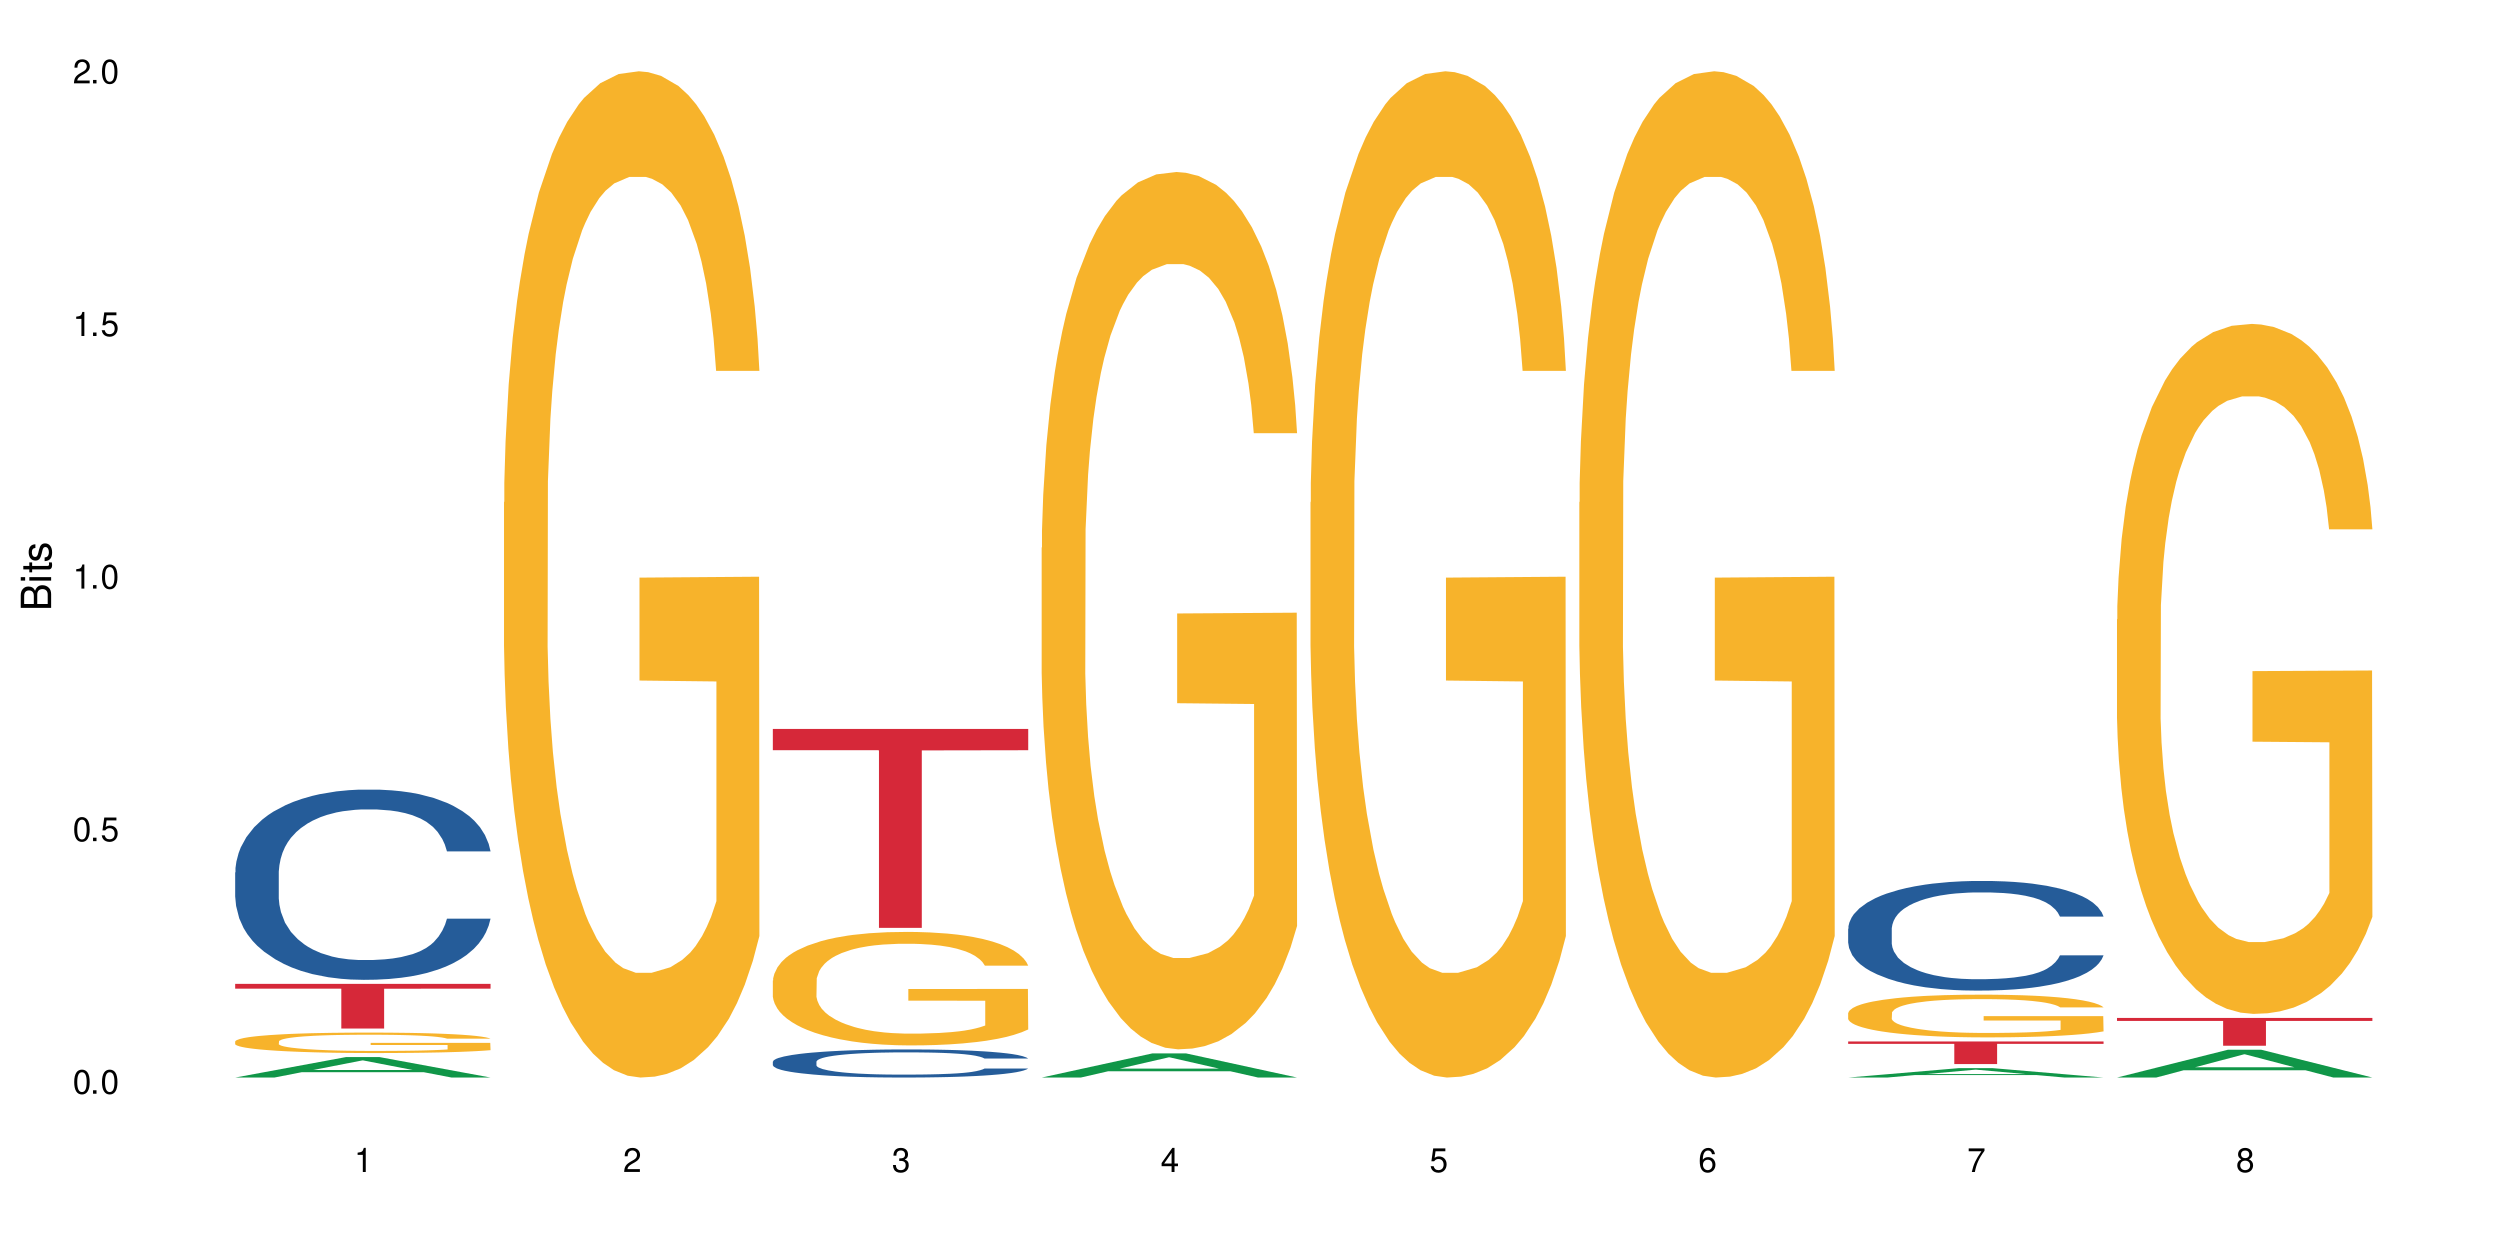 <?xml version="1.0" encoding="UTF-8"?>
<svg xmlns="http://www.w3.org/2000/svg" xmlns:xlink="http://www.w3.org/1999/xlink" width="720" height="360" viewBox="0 0 720 360">
<defs>
<g>
<g id="glyph-0-0">
</g>
<g id="glyph-0-1">
<path d="M 2.641 -6.938 C 2 -6.938 1.422 -6.656 1.078 -6.172 C 0.641 -5.562 0.406 -4.641 0.406 -3.359 C 0.406 -1.016 1.188 0.219 2.641 0.219 C 4.078 0.219 4.859 -1.016 4.859 -3.297 C 4.859 -4.641 4.656 -5.547 4.203 -6.172 C 3.844 -6.656 3.281 -6.938 2.641 -6.938 Z M 2.641 -6.188 C 3.547 -6.188 4 -5.25 4 -3.375 C 4 -1.406 3.562 -0.484 2.625 -0.484 C 1.734 -0.484 1.281 -1.438 1.281 -3.344 C 1.281 -5.25 1.734 -6.188 2.641 -6.188 Z M 2.641 -6.188 "/>
</g>
<g id="glyph-0-2">
<path d="M 1.828 -1 L 0.828 -1 L 0.828 0 L 1.828 0 Z M 1.828 -1 "/>
</g>
<g id="glyph-0-3">
<path d="M 4.562 -6.797 L 1.062 -6.797 L 0.547 -3.094 L 1.328 -3.094 C 1.719 -3.562 2.047 -3.734 2.578 -3.734 C 3.484 -3.734 4.062 -3.109 4.062 -2.094 C 4.062 -1.125 3.484 -0.531 2.578 -0.531 C 1.828 -0.531 1.375 -0.906 1.188 -1.672 L 0.328 -1.672 C 0.453 -1.109 0.547 -0.844 0.75 -0.594 C 1.125 -0.078 1.828 0.219 2.594 0.219 C 3.969 0.219 4.922 -0.781 4.922 -2.219 C 4.922 -3.562 4.031 -4.484 2.719 -4.484 C 2.25 -4.484 1.859 -4.359 1.469 -4.062 L 1.734 -5.969 L 4.562 -5.969 Z M 4.562 -6.797 "/>
</g>
<g id="glyph-0-4">
<path d="M 2.484 -4.938 L 2.484 0 L 3.328 0 L 3.328 -6.938 L 2.766 -6.938 C 2.469 -5.875 2.281 -5.734 0.984 -5.562 L 0.984 -4.938 Z M 2.484 -4.938 "/>
</g>
<g id="glyph-0-5">
<path d="M 4.859 -0.828 L 1.281 -0.828 C 1.359 -1.406 1.672 -1.781 2.5 -2.281 L 3.469 -2.828 C 4.406 -3.344 4.906 -4.062 4.906 -4.906 C 4.906 -5.484 4.672 -6.031 4.266 -6.406 C 3.859 -6.766 3.375 -6.938 2.719 -6.938 C 1.859 -6.938 1.219 -6.625 0.844 -6.031 C 0.609 -5.672 0.5 -5.234 0.484 -4.531 L 1.328 -4.531 C 1.359 -5.016 1.406 -5.281 1.531 -5.516 C 1.75 -5.938 2.188 -6.203 2.703 -6.203 C 3.469 -6.203 4.031 -5.641 4.031 -4.891 C 4.031 -4.344 3.719 -3.859 3.125 -3.516 L 2.234 -3 C 0.812 -2.172 0.406 -1.531 0.328 -0.016 L 4.859 -0.016 Z M 4.859 -0.828 "/>
</g>
<g id="glyph-0-6">
<path d="M 2.125 -3.188 L 2.578 -3.188 C 3.5 -3.188 3.984 -2.766 3.984 -1.922 C 3.984 -1.062 3.469 -0.531 2.594 -0.531 C 1.656 -0.531 1.203 -1 1.156 -2.016 L 0.312 -2.016 C 0.344 -1.453 0.438 -1.094 0.609 -0.781 C 0.953 -0.109 1.625 0.219 2.547 0.219 C 3.953 0.219 4.859 -0.625 4.859 -1.938 C 4.859 -2.828 4.516 -3.297 3.703 -3.594 C 4.344 -3.844 4.656 -4.328 4.656 -5.031 C 4.656 -6.219 3.875 -6.938 2.578 -6.938 C 1.203 -6.938 0.484 -6.172 0.453 -4.703 L 1.297 -4.703 C 1.312 -5.125 1.344 -5.359 1.453 -5.578 C 1.641 -5.969 2.062 -6.203 2.594 -6.203 C 3.344 -6.203 3.797 -5.75 3.797 -5 C 3.797 -4.516 3.609 -4.219 3.25 -4.047 C 3.016 -3.953 2.703 -3.922 2.125 -3.906 Z M 2.125 -3.188 "/>
</g>
<g id="glyph-0-7">
<path d="M 3.141 -1.672 L 3.141 0 L 3.984 0 L 3.984 -1.672 L 4.984 -1.672 L 4.984 -2.438 L 3.984 -2.438 L 3.984 -6.938 L 3.359 -6.938 L 0.266 -2.578 L 0.266 -1.672 Z M 3.141 -2.438 L 1 -2.438 L 3.141 -5.5 Z M 3.141 -2.438 "/>
</g>
<g id="glyph-0-8">
<path d="M 4.781 -5.125 C 4.609 -6.266 3.891 -6.938 2.844 -6.938 C 2.094 -6.938 1.422 -6.578 1.031 -5.953 C 0.594 -5.266 0.406 -4.422 0.406 -3.172 C 0.406 -2 0.578 -1.25 0.984 -0.641 C 1.359 -0.078 1.953 0.219 2.703 0.219 C 3.984 0.219 4.922 -0.75 4.922 -2.094 C 4.922 -3.375 4.062 -4.281 2.844 -4.281 C 2.172 -4.281 1.641 -4.031 1.281 -3.516 C 1.281 -5.234 1.828 -6.188 2.797 -6.188 C 3.391 -6.188 3.797 -5.797 3.938 -5.125 Z M 2.734 -3.531 C 3.547 -3.531 4.062 -2.953 4.062 -2.031 C 4.062 -1.156 3.484 -0.531 2.703 -0.531 C 1.922 -0.531 1.328 -1.188 1.328 -2.078 C 1.328 -2.938 1.906 -3.531 2.734 -3.531 Z M 2.734 -3.531 "/>
</g>
<g id="glyph-0-9">
<path d="M 4.984 -6.797 L 0.438 -6.797 L 0.438 -5.969 L 4.109 -5.969 C 2.5 -3.656 1.828 -2.234 1.328 0 L 2.219 0 C 2.594 -2.172 3.453 -4.047 4.984 -6.094 Z M 4.984 -6.797 "/>
</g>
<g id="glyph-0-10">
<path d="M 3.75 -3.656 C 4.469 -4.094 4.688 -4.438 4.688 -5.078 C 4.688 -6.172 3.844 -6.938 2.641 -6.938 C 1.438 -6.938 0.594 -6.172 0.594 -5.094 C 0.594 -4.438 0.812 -4.094 1.516 -3.656 C 0.734 -3.266 0.359 -2.703 0.359 -1.922 C 0.359 -0.656 1.281 0.219 2.641 0.219 C 3.984 0.219 4.922 -0.656 4.922 -1.922 C 4.922 -2.703 4.531 -3.266 3.75 -3.656 Z M 2.641 -6.188 C 3.359 -6.188 3.812 -5.75 3.812 -5.062 C 3.812 -4.406 3.344 -3.984 2.641 -3.984 C 1.922 -3.984 1.453 -4.406 1.453 -5.078 C 1.453 -5.75 1.922 -6.188 2.641 -6.188 Z M 2.641 -3.266 C 3.484 -3.266 4.062 -2.719 4.062 -1.906 C 4.062 -1.078 3.484 -0.531 2.625 -0.531 C 1.797 -0.531 1.219 -1.094 1.219 -1.906 C 1.219 -2.719 1.781 -3.266 2.641 -3.266 Z M 2.641 -3.266 "/>
</g>
<g id="glyph-1-0">
</g>
<g id="glyph-1-1">
<path d="M 0 -0.953 L 0 -4.891 C 0 -5.719 -0.234 -6.344 -0.734 -6.797 C -1.188 -7.234 -1.812 -7.469 -2.5 -7.469 C -3.547 -7.469 -4.188 -7 -4.625 -5.875 C -4.984 -6.688 -5.625 -7.094 -6.531 -7.094 C -7.172 -7.094 -7.734 -6.859 -8.141 -6.391 C -8.562 -5.922 -8.75 -5.344 -8.75 -4.5 L -8.75 -0.953 Z M -4.984 -2.062 L -7.766 -2.062 L -7.766 -4.219 C -7.766 -4.844 -7.688 -5.203 -7.453 -5.5 C -7.219 -5.812 -6.859 -5.969 -6.375 -5.969 C -5.891 -5.969 -5.531 -5.812 -5.297 -5.5 C -5.062 -5.203 -4.984 -4.844 -4.984 -4.219 Z M -0.984 -2.062 L -4 -2.062 L -4 -4.781 C -4 -5.766 -3.438 -6.359 -2.484 -6.359 C -1.547 -6.359 -0.984 -5.766 -0.984 -4.781 Z M -0.984 -2.062 "/>
</g>
<g id="glyph-1-2">
<path d="M -6.281 -1.797 L -6.281 -0.797 L 0 -0.797 L 0 -1.797 Z M -8.75 -1.797 L -8.75 -0.797 L -7.484 -0.797 L -7.484 -1.797 Z M -8.75 -1.797 "/>
</g>
<g id="glyph-1-3">
<path d="M -6.281 -3.047 L -6.281 -2.016 L -8.016 -2.016 L -8.016 -1.016 L -6.281 -1.016 L -6.281 -0.172 L -5.469 -0.172 L -5.469 -1.016 L -0.719 -1.016 C -0.078 -1.016 0.281 -1.453 0.281 -2.234 C 0.281 -2.5 0.25 -2.719 0.188 -3.047 L -0.641 -3.047 C -0.609 -2.906 -0.594 -2.766 -0.594 -2.562 C -0.594 -2.141 -0.719 -2.016 -1.156 -2.016 L -5.469 -2.016 L -5.469 -3.047 Z M -6.281 -3.047 "/>
</g>
<g id="glyph-1-4">
<path d="M -4.531 -5.25 C -5.766 -5.25 -6.469 -4.422 -6.469 -2.969 C -6.469 -1.516 -5.719 -0.562 -4.547 -0.562 C -3.562 -0.562 -3.094 -1.062 -2.734 -2.562 L -2.516 -3.484 C -2.344 -4.188 -2.094 -4.469 -1.641 -4.469 C -1.047 -4.469 -0.641 -3.875 -0.641 -3 C -0.641 -2.453 -0.797 -2 -1.062 -1.75 C -1.25 -1.594 -1.422 -1.531 -1.875 -1.469 L -1.875 -0.406 C -0.422 -0.453 0.281 -1.266 0.281 -2.922 C 0.281 -4.5 -0.5 -5.516 -1.719 -5.516 C -2.656 -5.516 -3.172 -4.984 -3.469 -3.734 L -3.703 -2.766 C -3.891 -1.953 -4.156 -1.609 -4.594 -1.609 C -5.188 -1.609 -5.547 -2.125 -5.547 -2.938 C -5.547 -3.75 -5.203 -4.172 -4.531 -4.203 Z M -4.531 -5.25 "/>
</g>
</g>
</defs>
<rect x="-72" y="-36" width="864" height="432" fill="rgb(100%, 100%, 100%)" fill-opacity="1"/>
<path fill-rule="nonzero" fill="rgb(6.275%, 58.824%, 28.235%)" fill-opacity="1" d="M 67.73 310.328 L 67.809 310.32 L 99.637 304.441 L 109.301 304.441 L 141.281 310.332 L 130.047 310.332 L 122.031 308.793 L 86.906 308.793 L 79.047 310.328 L 67.73 310.328 L 90.285 308.16 L 118.809 308.152 L 104.586 305.402 L 104.43 305.398 L 104.27 305.414 L 90.207 308.152 L 90.285 308.16 Z M 67.73 310.328 "/>
<path fill-rule="nonzero" fill="rgb(14.51%, 36.078%, 60%)" fill-opacity="1" d="M 67.73 251.254 L 67.82 251.203 L 67.82 250.004 L 68.09 248.102 L 68.719 245.699 L 69.344 244.047 L 70.961 241.09 L 73.203 238.238 L 75.535 236.035 L 77.238 234.734 L 78.766 233.73 L 82.262 231.879 L 84.504 230.926 L 86.926 230.078 L 89.887 229.227 L 92.039 228.727 L 96.883 227.922 L 100.469 227.574 L 103.25 227.422 L 109.262 227.422 L 112.848 227.625 L 115.449 227.875 L 118.32 228.273 L 120.742 228.727 L 124.957 229.828 L 128.727 231.227 L 130.43 232.027 L 133.121 233.582 L 135.184 235.082 L 136.617 236.387 L 138.234 238.238 L 139.668 240.492 L 140.746 243.043 L 141.281 245.195 L 128.727 245.195 L 128.098 243.195 L 127.379 241.641 L 126.035 239.59 L 124.688 238.137 L 122.805 236.684 L 121.102 235.734 L 118.77 234.781 L 116.707 234.184 L 114.555 233.73 L 112.488 233.43 L 108.543 233.129 L 103.969 233.129 L 102.266 233.23 L 98.766 233.633 L 96.883 233.98 L 94.191 234.684 L 92.309 235.332 L 90.066 236.336 L 88.539 237.188 L 86.656 238.488 L 85.312 239.641 L 83.785 241.293 L 82.891 242.543 L 82.082 243.945 L 81.363 245.598 L 80.828 247.348 L 80.469 249.203 L 80.289 251.004 L 80.289 258.766 L 80.469 260.566 L 80.918 262.672 L 82.082 265.723 L 83.785 268.379 L 85.762 270.48 L 87.645 271.98 L 88.719 272.684 L 90.156 273.484 L 92.398 274.484 L 95.629 275.488 L 97.512 275.887 L 100.383 276.289 L 103.34 276.488 L 107.289 276.488 L 110.785 276.289 L 113.117 276.039 L 115.539 275.637 L 118.859 274.785 L 120.922 273.984 L 122.715 273.035 L 124.062 272.082 L 124.957 271.281 L 126.305 269.73 L 127.379 268.027 L 128.188 266.273 L 128.727 264.574 L 141.281 264.574 L 140.746 266.574 L 139.938 268.527 L 139.129 269.98 L 137.875 271.73 L 136.441 273.285 L 134.375 275.035 L 132.672 276.188 L 130.43 277.441 L 128.367 278.391 L 126.125 279.242 L 122.805 280.242 L 120.652 280.742 L 118.32 281.195 L 115.539 281.594 L 112.043 281.945 L 108.273 282.145 L 104.777 282.195 L 101.008 282.098 L 98.227 281.895 L 94.551 281.445 L 89.977 280.543 L 86.656 279.594 L 84.055 278.641 L 81.812 277.641 L 79.301 276.289 L 76.074 274.086 L 74.098 272.383 L 72.754 270.98 L 71.23 269.027 L 70.152 267.277 L 68.898 264.473 L 68 260.918 L 67.73 258.164 Z M 67.73 251.254 "/>
<path fill-rule="nonzero" fill="rgb(96.863%, 70.196%, 16.863%)" fill-opacity="1" d="M 67.73 299.91 L 67.82 299.902 L 67.82 299.797 L 68.18 299.555 L 69.078 299.223 L 70.242 298.945 L 71.5 298.73 L 72.305 298.617 L 73.652 298.457 L 74.816 298.34 L 77.777 298.098 L 81.543 297.871 L 83.609 297.773 L 85.941 297.684 L 89.258 297.578 L 90.785 297.543 L 95.449 297.457 L 100.738 297.402 L 106.57 297.387 L 109.262 297.391 L 112.938 297.414 L 117.961 297.473 L 120.832 297.527 L 123.074 297.578 L 125.406 297.648 L 128.277 297.758 L 130.969 297.887 L 133.121 298.016 L 135.273 298.176 L 137.066 298.348 L 138.594 298.539 L 139.938 298.762 L 140.746 298.953 L 141.281 299.141 L 128.816 299.141 L 128.098 298.953 L 127.289 298.805 L 125.945 298.629 L 124.598 298.5 L 123.254 298.398 L 120.742 298.258 L 118.59 298.172 L 115.898 298.098 L 113.297 298.047 L 110.336 298.016 L 108.543 298.004 L 103.789 298.004 L 99.484 298.043 L 96.973 298.086 L 95.18 298.129 L 92.668 298.211 L 91.141 298.273 L 90.246 298.316 L 87.555 298.484 L 85.762 298.633 L 84.773 298.738 L 83.52 298.898 L 82.621 299.043 L 81.633 299.258 L 81.098 299.418 L 80.379 299.785 L 80.289 300.754 L 80.559 300.957 L 81.098 301.18 L 81.812 301.371 L 82.891 301.578 L 83.965 301.734 L 85.852 301.941 L 87.465 302.082 L 88.719 302.176 L 91.141 302.32 L 92.129 302.367 L 94.461 302.465 L 96.883 302.539 L 99.844 302.605 L 102.086 302.637 L 105.672 302.664 L 110.246 302.664 L 115.629 302.633 L 119.039 302.59 L 121.371 302.547 L 122.895 302.508 L 124.777 302.449 L 126.125 302.395 L 127.379 302.336 L 128.906 302.246 L 128.906 300.957 L 106.75 300.953 L 106.75 300.352 L 141.195 300.344 L 141.281 302.449 L 139.398 302.594 L 137.066 302.734 L 134.824 302.84 L 132.492 302.934 L 129.176 303.035 L 126.484 303.102 L 122.355 303.176 L 118.59 303.223 L 114.645 303.254 L 111.145 303.273 L 107.02 303.277 L 103.34 303.266 L 99.395 303.234 L 96.254 303.191 L 93.383 303.137 L 90.516 303.066 L 86.926 302.953 L 84.594 302.863 L 82.172 302.75 L 79.75 302.617 L 77.598 302.469 L 76.164 302.355 L 74.727 302.227 L 73.203 302.066 L 71.766 301.883 L 70.691 301.719 L 69.703 301.527 L 68.988 301.352 L 68.27 301.109 L 67.91 300.914 L 67.73 300.75 Z M 67.73 299.91 "/>
<path fill-rule="nonzero" fill="rgb(83.922%, 15.686%, 22.353%)" fill-opacity="1" d="M 67.73 283.359 L 141.281 283.359 L 141.281 284.738 L 110.629 284.75 L 110.629 296.223 L 98.297 296.223 L 98.297 284.762 L 98.117 284.738 L 67.73 284.738 Z M 67.73 283.359 "/>
<path fill-rule="nonzero" fill="rgb(96.863%, 70.196%, 16.863%)" fill-opacity="1" d="M 145.156 144.652 L 145.242 144.387 L 145.242 139.094 L 145.602 127.184 L 146.5 110.777 L 147.664 97.277 L 148.922 86.691 L 149.73 81.133 L 151.074 73.195 L 152.242 67.371 L 155.199 55.461 L 158.969 44.348 L 161.031 39.582 L 163.363 35.082 L 166.684 30.055 L 168.207 28.203 L 172.871 23.965 L 178.164 21.32 L 183.992 20.527 L 186.684 20.789 L 190.363 21.848 L 195.387 24.762 L 198.254 27.406 L 200.496 30.055 L 202.828 33.496 L 205.699 38.789 L 208.391 45.141 L 210.543 51.492 L 212.695 59.43 L 214.492 67.902 L 216.016 77.164 L 217.359 88.281 L 218.168 97.543 L 218.707 106.805 L 206.238 106.805 L 205.52 97.543 L 204.715 90.398 L 203.367 81.664 L 202.023 75.312 L 200.676 70.281 L 198.164 63.402 L 196.012 59.168 L 193.32 55.461 L 190.723 53.078 L 187.762 51.492 L 185.969 50.961 L 181.211 50.961 L 176.906 52.816 L 174.395 54.934 L 172.602 57.051 L 170.09 61.02 L 168.566 64.195 L 167.668 66.312 L 164.977 74.516 L 163.184 81.93 L 162.195 86.957 L 160.941 94.898 L 160.043 102.043 L 159.059 112.629 L 158.52 120.57 L 157.801 138.566 L 157.711 186.207 L 157.98 196.262 L 158.52 207.113 L 159.238 216.641 L 160.312 226.699 L 161.391 234.375 L 163.273 244.695 L 164.887 251.578 L 166.145 256.078 L 168.566 263.223 L 169.551 265.605 L 171.883 270.367 L 174.305 274.074 L 177.266 277.25 L 179.508 278.836 L 183.098 280.16 L 187.672 280.16 L 193.055 278.574 L 196.461 276.457 L 198.793 274.34 L 200.32 272.484 L 202.203 269.574 L 203.547 266.926 L 204.805 264.016 L 206.328 259.516 L 206.328 196.262 L 184.172 195.996 L 184.172 166.355 L 218.617 166.09 L 218.707 269.574 L 216.824 276.719 L 214.492 283.602 L 212.25 288.895 L 209.918 293.395 L 206.598 298.422 L 203.906 301.598 L 199.781 305.305 L 196.012 307.688 L 192.066 309.273 L 188.566 310.066 L 184.441 310.332 L 180.766 309.805 L 176.816 308.215 L 173.68 306.098 L 170.809 303.453 L 167.938 300.012 L 164.352 294.453 L 162.016 289.953 L 159.594 284.395 L 157.172 277.777 L 155.02 270.633 L 153.586 265.074 L 152.152 258.723 L 150.625 250.781 L 149.191 241.785 L 148.113 233.578 L 147.129 224.316 L 146.41 215.582 L 145.691 203.672 L 145.332 194.145 L 145.156 185.941 Z M 145.156 144.652 "/>
<path fill-rule="nonzero" fill="rgb(14.51%, 36.078%, 60%)" fill-opacity="1" d="M 222.578 305.762 L 222.668 305.758 L 222.668 305.578 L 222.938 305.297 L 223.562 304.941 L 224.191 304.699 L 225.809 304.262 L 228.051 303.84 L 230.383 303.516 L 232.086 303.324 L 233.609 303.176 L 237.109 302.902 L 239.352 302.762 L 241.773 302.637 L 244.734 302.512 L 246.887 302.438 L 251.73 302.32 L 255.316 302.266 L 258.098 302.246 L 264.109 302.246 L 267.695 302.273 L 270.297 302.312 L 273.168 302.371 L 275.59 302.438 L 279.805 302.598 L 283.57 302.805 L 285.277 302.926 L 287.969 303.152 L 290.031 303.375 L 291.465 303.566 L 293.082 303.84 L 294.516 304.176 L 295.59 304.551 L 296.129 304.867 L 283.57 304.867 L 282.945 304.574 L 282.227 304.344 L 280.883 304.039 L 279.535 303.828 L 277.652 303.613 L 275.949 303.473 L 273.617 303.332 L 271.551 303.242 L 269.398 303.176 L 267.336 303.133 L 263.391 303.086 L 258.816 303.086 L 257.109 303.102 L 253.613 303.16 L 251.73 303.215 L 249.039 303.316 L 247.156 303.414 L 244.914 303.559 L 243.387 303.688 L 241.504 303.879 L 240.16 304.047 L 238.633 304.293 L 237.738 304.477 L 236.93 304.684 L 236.211 304.93 L 235.672 305.188 L 235.316 305.461 L 235.137 305.727 L 235.137 306.871 L 235.316 307.137 L 235.762 307.449 L 236.93 307.898 L 238.633 308.293 L 240.605 308.602 L 242.492 308.824 L 243.566 308.93 L 245.004 309.047 L 247.246 309.195 L 250.473 309.34 L 252.355 309.402 L 255.227 309.461 L 258.188 309.488 L 262.133 309.488 L 265.633 309.461 L 267.965 309.422 L 270.387 309.363 L 273.707 309.238 L 275.77 309.121 L 277.562 308.98 L 278.906 308.84 L 279.805 308.723 L 281.148 308.492 L 282.227 308.238 L 283.035 307.98 L 283.57 307.73 L 296.129 307.73 L 295.59 308.027 L 294.785 308.312 L 293.977 308.527 L 292.723 308.789 L 291.285 309.016 L 289.223 309.273 L 287.52 309.445 L 285.277 309.629 L 283.215 309.77 L 280.973 309.895 L 277.652 310.043 L 275.5 310.117 L 273.168 310.184 L 270.387 310.242 L 266.887 310.297 L 263.121 310.324 L 259.621 310.332 L 255.855 310.316 L 253.074 310.289 L 249.398 310.223 L 244.824 310.09 L 241.504 309.949 L 238.902 309.809 L 236.66 309.66 L 234.148 309.461 L 230.918 309.133 L 228.945 308.883 L 227.602 308.676 L 226.074 308.387 L 225 308.129 L 223.742 307.715 L 222.848 307.191 L 222.578 306.785 Z M 222.578 305.762 "/>
<path fill-rule="nonzero" fill="rgb(96.863%, 70.196%, 16.863%)" fill-opacity="1" d="M 222.578 282.391 L 222.668 282.359 L 222.668 281.766 L 223.027 280.422 L 223.922 278.57 L 225.09 277.047 L 226.344 275.852 L 227.152 275.227 L 228.496 274.328 L 229.664 273.672 L 232.625 272.328 L 236.391 271.074 L 238.453 270.539 L 240.785 270.031 L 244.105 269.465 L 245.629 269.254 L 250.293 268.777 L 255.586 268.477 L 261.418 268.387 L 264.109 268.418 L 267.785 268.539 L 272.809 268.867 L 275.68 269.164 L 277.922 269.465 L 280.254 269.852 L 283.125 270.449 L 285.816 271.164 L 287.969 271.883 L 290.121 272.777 L 291.914 273.734 L 293.438 274.777 L 294.785 276.031 L 295.59 277.078 L 296.129 278.121 L 283.66 278.121 L 282.945 277.078 L 282.137 276.27 L 280.793 275.285 L 279.445 274.57 L 278.102 274 L 275.59 273.227 L 273.438 272.746 L 270.746 272.328 L 268.145 272.062 L 265.184 271.883 L 263.391 271.82 L 258.637 271.82 L 254.332 272.031 L 251.82 272.27 L 250.023 272.508 L 247.512 272.957 L 245.988 273.316 L 245.094 273.555 L 242.402 274.48 L 240.605 275.316 L 239.621 275.883 L 238.363 276.777 L 237.469 277.586 L 236.48 278.777 L 235.941 279.676 L 235.227 281.703 L 235.137 287.078 L 235.406 288.211 L 235.941 289.438 L 236.66 290.512 L 237.738 291.645 L 238.812 292.512 L 240.695 293.676 L 242.312 294.453 L 243.566 294.961 L 245.988 295.766 L 246.977 296.035 L 249.309 296.574 L 251.73 296.992 L 254.691 297.348 L 256.934 297.527 L 260.52 297.676 L 265.094 297.676 L 270.477 297.496 L 273.887 297.258 L 276.219 297.02 L 277.742 296.812 L 279.625 296.484 L 280.973 296.184 L 282.227 295.855 L 283.75 295.348 L 283.75 288.211 L 261.598 288.184 L 261.598 284.84 L 296.039 284.809 L 296.129 296.484 L 294.246 297.289 L 291.914 298.066 L 289.672 298.664 L 287.34 299.168 L 284.02 299.738 L 281.328 300.094 L 277.203 300.512 L 273.438 300.781 L 269.488 300.961 L 265.992 301.051 L 261.867 301.082 L 258.188 301.02 L 254.242 300.84 L 251.102 300.602 L 248.23 300.305 L 245.359 299.918 L 241.773 299.289 L 239.441 298.781 L 237.02 298.156 L 234.598 297.41 L 232.445 296.602 L 231.008 295.977 L 229.574 295.258 L 228.051 294.363 L 226.613 293.348 L 225.539 292.422 L 224.551 291.379 L 223.832 290.391 L 223.117 289.047 L 222.758 287.973 L 222.578 287.047 Z M 222.578 282.391 "/>
<path fill-rule="nonzero" fill="rgb(83.922%, 15.686%, 22.353%)" fill-opacity="1" d="M 222.578 209.93 L 296.129 209.93 L 296.129 216.062 L 265.477 216.117 L 265.477 267.227 L 253.141 267.227 L 253.141 216.168 L 252.965 216.062 L 222.578 216.062 Z M 222.578 209.93 "/>
<path fill-rule="nonzero" fill="rgb(6.275%, 58.824%, 28.235%)" fill-opacity="1" d="M 300 310.324 L 300.078 310.32 L 331.906 303.375 L 341.57 303.375 L 373.555 310.332 L 362.316 310.332 L 354.301 308.516 L 319.176 308.516 L 311.316 310.324 L 300 310.324 L 322.555 307.766 L 351.078 307.758 L 336.855 304.512 L 336.699 304.504 L 336.543 304.523 L 322.477 307.758 L 322.555 307.766 Z M 300 310.324 "/>
<path fill-rule="nonzero" fill="rgb(96.863%, 70.196%, 16.863%)" fill-opacity="1" d="M 300 157.758 L 300.09 157.527 L 300.09 152.914 L 300.449 142.527 L 301.348 128.223 L 302.512 116.453 L 303.77 107.223 L 304.574 102.375 L 305.922 95.453 L 307.086 90.379 L 310.047 79.992 L 313.816 70.301 L 315.879 66.148 L 318.211 62.227 L 321.527 57.84 L 323.055 56.227 L 327.719 52.531 L 333.012 50.227 L 338.84 49.535 L 341.531 49.766 L 345.207 50.688 L 350.23 53.227 L 353.102 55.531 L 355.344 57.84 L 357.676 60.84 L 360.547 65.457 L 363.238 70.992 L 365.391 76.531 L 367.543 83.453 L 369.336 90.84 L 370.863 98.914 L 372.207 108.605 L 373.016 116.684 L 373.555 124.762 L 361.086 124.762 L 360.367 116.684 L 359.559 110.453 L 358.215 102.84 L 356.871 97.301 L 355.523 92.914 L 353.012 86.914 L 350.859 83.223 L 348.168 79.992 L 345.566 77.918 L 342.609 76.531 L 340.812 76.07 L 336.059 76.07 L 331.754 77.684 L 329.242 79.531 L 327.449 81.379 L 324.938 84.84 L 323.414 87.609 L 322.516 89.453 L 319.824 96.609 L 318.031 103.07 L 317.043 107.453 L 315.789 114.375 L 314.891 120.605 L 313.902 129.836 L 313.367 136.758 L 312.648 152.449 L 312.559 193.988 L 312.828 202.754 L 313.367 212.215 L 314.082 220.523 L 315.16 229.293 L 316.234 235.984 L 318.121 244.984 L 319.734 250.984 L 320.992 254.906 L 323.414 261.137 L 324.398 263.215 L 326.73 267.367 L 329.152 270.598 L 332.113 273.367 L 334.355 274.75 L 337.941 275.906 L 342.52 275.906 L 347.898 274.52 L 351.309 272.676 L 353.641 270.828 L 355.164 269.215 L 357.047 266.676 L 358.395 264.367 L 359.648 261.828 L 361.176 257.906 L 361.176 202.754 L 339.02 202.523 L 339.02 176.68 L 373.465 176.449 L 373.555 266.676 L 371.668 272.906 L 369.336 278.906 L 367.094 283.52 L 364.762 287.441 L 361.445 291.828 L 358.754 294.598 L 354.629 297.828 L 350.859 299.902 L 346.914 301.289 L 343.414 301.98 L 339.289 302.211 L 335.609 301.75 L 331.664 300.367 L 328.523 298.52 L 325.656 296.211 L 322.785 293.211 L 319.195 288.367 L 316.863 284.441 L 314.441 279.598 L 312.02 273.828 L 309.867 267.598 L 308.434 262.754 L 306.996 257.215 L 305.473 250.293 L 304.039 242.445 L 302.961 235.293 L 301.973 227.215 L 301.258 219.602 L 300.539 209.215 L 300.18 200.91 L 300 193.758 Z M 300 157.758 "/>
<path fill-rule="nonzero" fill="rgb(96.863%, 70.196%, 16.863%)" fill-opacity="1" d="M 377.426 144.652 L 377.516 144.387 L 377.516 139.094 L 377.871 127.184 L 378.77 110.777 L 379.938 97.277 L 381.191 86.691 L 382 81.133 L 383.344 73.195 L 384.512 67.371 L 387.469 55.461 L 391.238 44.348 L 393.301 39.582 L 395.633 35.082 L 398.953 30.055 L 400.477 28.203 L 405.141 23.965 L 410.434 21.32 L 416.262 20.527 L 418.953 20.789 L 422.633 21.848 L 427.656 24.762 L 430.527 27.406 L 432.77 30.055 L 435.102 33.496 L 437.969 38.789 L 440.66 45.141 L 442.812 51.492 L 444.969 59.43 L 446.762 67.902 L 448.285 77.164 L 449.633 88.281 L 450.438 97.543 L 450.977 106.805 L 438.508 106.805 L 437.789 97.543 L 436.984 90.398 L 435.637 81.664 L 434.293 75.312 L 432.949 70.281 L 430.438 63.402 L 428.281 59.168 L 425.594 55.461 L 422.992 53.078 L 420.031 51.492 L 418.238 50.961 L 413.484 50.961 L 409.176 52.816 L 406.664 54.934 L 404.871 57.051 L 402.359 61.02 L 400.836 64.195 L 399.938 66.312 L 397.246 74.516 L 395.453 81.93 L 394.469 86.957 L 393.211 94.898 L 392.312 102.043 L 391.328 112.629 L 390.789 120.57 L 390.07 138.566 L 389.98 186.207 L 390.25 196.262 L 390.789 207.113 L 391.508 216.641 L 392.582 226.699 L 393.66 234.375 L 395.543 244.695 L 397.156 251.578 L 398.414 256.078 L 400.836 263.223 L 401.82 265.605 L 404.156 270.367 L 406.574 274.074 L 409.535 277.25 L 411.777 278.836 L 415.367 280.16 L 419.941 280.16 L 425.324 278.574 L 428.73 276.457 L 431.062 274.34 L 432.59 272.484 L 434.473 269.574 L 435.816 266.926 L 437.074 264.016 L 438.598 259.516 L 438.598 196.262 L 416.441 195.996 L 416.441 166.355 L 450.887 166.09 L 450.977 269.574 L 449.094 276.719 L 446.762 283.602 L 444.52 288.895 L 442.188 293.395 L 438.867 298.422 L 436.176 301.598 L 432.051 305.305 L 428.281 307.688 L 424.336 309.273 L 420.84 310.066 L 416.711 310.332 L 413.035 309.805 L 409.086 308.215 L 405.949 306.098 L 403.078 303.453 L 400.207 300.012 L 396.621 294.453 L 394.289 289.953 L 391.867 284.395 L 389.445 277.777 L 387.293 270.633 L 385.855 265.074 L 384.422 258.723 L 382.895 250.781 L 381.461 241.785 L 380.383 233.578 L 379.398 224.316 L 378.68 215.582 L 377.961 203.672 L 377.605 194.145 L 377.426 185.941 Z M 377.426 144.652 "/>
<path fill-rule="nonzero" fill="rgb(96.863%, 70.196%, 16.863%)" fill-opacity="1" d="M 454.848 144.652 L 454.938 144.387 L 454.938 139.094 L 455.297 127.184 L 456.191 110.777 L 457.359 97.277 L 458.613 86.691 L 459.422 81.133 L 460.77 73.195 L 461.934 67.371 L 464.895 55.461 L 468.66 44.348 L 470.723 39.582 L 473.055 35.082 L 476.375 30.055 L 477.898 28.203 L 482.562 23.965 L 487.855 21.32 L 493.688 20.527 L 496.379 20.789 L 500.055 21.848 L 505.078 24.762 L 507.949 27.406 L 510.191 30.055 L 512.523 33.496 L 515.395 38.789 L 518.086 45.141 L 520.238 51.492 L 522.391 59.43 L 524.184 67.902 L 525.711 77.164 L 527.055 88.281 L 527.863 97.543 L 528.398 106.805 L 515.934 106.805 L 515.215 97.543 L 514.406 90.398 L 513.062 81.664 L 511.715 75.312 L 510.371 70.281 L 507.859 63.402 L 505.707 59.168 L 503.016 55.461 L 500.414 53.078 L 497.453 51.492 L 495.66 50.961 L 490.906 50.961 L 486.602 52.816 L 484.09 54.934 L 482.297 57.051 L 479.785 61.02 L 478.258 64.195 L 477.363 66.312 L 474.672 74.516 L 472.879 81.93 L 471.891 86.957 L 470.633 94.898 L 469.738 102.043 L 468.75 112.629 L 468.211 120.57 L 467.496 138.566 L 467.406 186.207 L 467.676 196.262 L 468.211 207.113 L 468.93 216.641 L 470.008 226.699 L 471.082 234.375 L 472.965 244.695 L 474.582 251.578 L 475.836 256.078 L 478.258 263.223 L 479.246 265.605 L 481.578 270.367 L 484 274.074 L 486.961 277.25 L 489.203 278.836 L 492.789 280.16 L 497.363 280.16 L 502.746 278.574 L 506.156 276.457 L 508.488 274.34 L 510.012 272.484 L 511.895 269.574 L 513.242 266.926 L 514.496 264.016 L 516.023 259.516 L 516.023 196.262 L 493.867 195.996 L 493.867 166.355 L 528.309 166.09 L 528.398 269.574 L 526.516 276.719 L 524.184 283.602 L 521.941 288.895 L 519.609 293.395 L 516.289 298.422 L 513.602 301.598 L 509.473 305.305 L 505.707 307.688 L 501.758 309.273 L 498.262 310.066 L 494.137 310.332 L 490.457 309.805 L 486.512 308.215 L 483.371 306.098 L 480.5 303.453 L 477.633 300.012 L 474.043 294.453 L 471.711 289.953 L 469.289 284.395 L 466.867 277.777 L 464.715 270.633 L 463.281 265.074 L 461.844 258.723 L 460.32 250.781 L 458.883 241.785 L 457.809 233.578 L 456.82 224.316 L 456.102 215.582 L 455.387 203.672 L 455.027 194.145 L 454.848 185.941 Z M 454.848 144.652 "/>
<path fill-rule="nonzero" fill="rgb(6.275%, 58.824%, 28.235%)" fill-opacity="1" d="M 532.27 310.328 L 532.352 310.328 L 564.176 307.621 L 573.84 307.621 L 605.824 310.332 L 594.586 310.332 L 586.57 309.625 L 551.445 309.625 L 543.586 310.328 L 532.27 310.328 L 554.824 309.332 L 583.348 309.328 L 569.125 308.066 L 568.969 308.062 L 568.812 308.07 L 554.746 309.328 L 554.824 309.332 Z M 532.27 310.328 "/>
<path fill-rule="nonzero" fill="rgb(14.51%, 36.078%, 60%)" fill-opacity="1" d="M 532.27 267.465 L 532.359 267.438 L 532.359 266.746 L 532.629 265.648 L 533.258 264.266 L 533.887 263.312 L 535.5 261.609 L 537.742 259.965 L 540.074 258.695 L 541.777 257.945 L 543.305 257.367 L 546.801 256.301 L 549.043 255.754 L 551.465 255.262 L 554.426 254.773 L 556.578 254.484 L 561.422 254.023 L 565.012 253.82 L 567.793 253.734 L 573.801 253.734 L 577.391 253.848 L 579.992 253.992 L 582.859 254.223 L 585.281 254.484 L 589.5 255.117 L 593.266 255.926 L 594.969 256.387 L 597.66 257.281 L 599.723 258.148 L 601.16 258.898 L 602.773 259.965 L 604.207 261.266 L 605.285 262.734 L 605.824 263.977 L 593.266 263.977 L 592.637 262.82 L 591.922 261.926 L 590.574 260.746 L 589.23 259.906 L 587.344 259.07 L 585.641 258.523 L 583.309 257.977 L 581.246 257.629 L 579.094 257.367 L 577.031 257.195 L 573.082 257.023 L 568.508 257.023 L 566.805 257.082 L 563.305 257.312 L 561.422 257.512 L 558.73 257.918 L 556.848 258.293 L 554.605 258.871 L 553.082 259.359 L 551.199 260.109 L 549.852 260.773 L 548.328 261.727 L 547.43 262.445 L 546.621 263.254 L 545.906 264.207 L 545.367 265.215 L 545.008 266.285 L 544.828 267.324 L 544.828 271.793 L 545.008 272.832 L 545.457 274.043 L 546.621 275.805 L 548.328 277.332 L 550.301 278.547 L 552.184 279.41 L 553.262 279.816 L 554.695 280.277 L 556.938 280.852 L 560.168 281.43 L 562.051 281.66 L 564.922 281.891 L 567.883 282.008 L 571.828 282.008 L 575.324 281.891 L 577.656 281.746 L 580.078 281.516 L 583.398 281.027 L 585.461 280.566 L 587.254 280.016 L 588.602 279.469 L 589.5 279.008 L 590.844 278.113 L 591.922 277.133 L 592.727 276.121 L 593.266 275.141 L 605.824 275.141 L 605.285 276.297 L 604.477 277.422 L 603.672 278.258 L 602.414 279.266 L 600.98 280.16 L 598.918 281.172 L 597.211 281.836 L 594.969 282.555 L 592.906 283.105 L 590.664 283.594 L 587.344 284.172 L 585.191 284.461 L 582.859 284.719 L 580.078 284.949 L 576.582 285.152 L 572.816 285.266 L 569.316 285.297 L 565.551 285.238 L 562.77 285.125 L 559.09 284.863 L 554.516 284.344 L 551.199 283.797 L 548.598 283.246 L 546.355 282.672 L 543.844 281.891 L 540.613 280.621 L 538.641 279.641 L 537.293 278.832 L 535.77 277.707 L 534.691 276.699 L 533.438 275.082 L 532.539 273.035 L 532.27 271.449 Z M 532.27 267.465 "/>
<path fill-rule="nonzero" fill="rgb(96.863%, 70.196%, 16.863%)" fill-opacity="1" d="M 532.27 291.73 L 532.359 291.719 L 532.359 291.496 L 532.719 290.988 L 533.617 290.293 L 534.781 289.719 L 536.039 289.27 L 536.844 289.035 L 538.191 288.695 L 539.355 288.449 L 542.316 287.945 L 546.086 287.473 L 548.148 287.27 L 550.48 287.078 L 553.797 286.863 L 555.324 286.785 L 559.988 286.605 L 565.281 286.492 L 571.109 286.461 L 573.801 286.473 L 577.48 286.516 L 582.5 286.641 L 585.371 286.754 L 587.613 286.863 L 589.945 287.012 L 592.816 287.234 L 595.508 287.504 L 597.66 287.773 L 599.812 288.113 L 601.609 288.473 L 603.133 288.867 L 604.477 289.336 L 605.285 289.73 L 605.824 290.125 L 593.355 290.125 L 592.637 289.73 L 591.832 289.426 L 590.484 289.059 L 589.141 288.785 L 587.793 288.574 L 585.281 288.281 L 583.129 288.102 L 580.438 287.945 L 577.836 287.844 L 574.879 287.773 L 573.082 287.754 L 568.328 287.754 L 564.023 287.832 L 561.512 287.922 L 559.719 288.012 L 557.207 288.18 L 555.684 288.316 L 554.785 288.406 L 552.094 288.754 L 550.301 289.066 L 549.312 289.281 L 548.059 289.617 L 547.16 289.922 L 546.176 290.371 L 545.637 290.711 L 544.918 291.473 L 544.828 293.496 L 545.098 293.922 L 545.637 294.383 L 546.355 294.789 L 547.43 295.215 L 548.508 295.543 L 550.391 295.98 L 552.004 296.273 L 553.262 296.465 L 555.684 296.77 L 556.668 296.867 L 559 297.07 L 561.422 297.227 L 564.383 297.363 L 566.625 297.43 L 570.215 297.488 L 574.789 297.488 L 580.168 297.418 L 583.578 297.328 L 585.91 297.238 L 587.434 297.16 L 589.32 297.039 L 590.664 296.926 L 591.922 296.801 L 593.445 296.609 L 593.445 293.922 L 571.289 293.914 L 571.289 292.652 L 605.734 292.641 L 605.824 297.039 L 603.941 297.34 L 601.609 297.633 L 599.363 297.859 L 597.031 298.051 L 593.715 298.262 L 591.023 298.398 L 586.898 298.555 L 583.129 298.656 L 579.184 298.723 L 575.684 298.758 L 571.559 298.77 L 567.883 298.746 L 563.934 298.68 L 560.797 298.59 L 557.926 298.477 L 555.055 298.328 L 551.465 298.094 L 549.133 297.902 L 546.711 297.668 L 544.289 297.387 L 542.137 297.082 L 540.703 296.848 L 539.266 296.578 L 537.742 296.238 L 536.309 295.855 L 535.23 295.508 L 534.246 295.117 L 533.527 294.746 L 532.809 294.238 L 532.449 293.832 L 532.27 293.484 Z M 532.27 291.73 "/>
<path fill-rule="nonzero" fill="rgb(83.922%, 15.686%, 22.353%)" fill-opacity="1" d="M 532.27 299.934 L 605.824 299.934 L 605.824 300.629 L 575.168 300.637 L 575.168 306.457 L 562.836 306.457 L 562.836 300.645 L 562.656 300.629 L 532.27 300.629 Z M 532.27 299.934 "/>
<path fill-rule="nonzero" fill="rgb(6.275%, 58.824%, 28.235%)" fill-opacity="1" d="M 609.695 310.324 L 609.773 310.316 L 641.598 302.332 L 651.266 302.332 L 683.246 310.332 L 672.008 310.332 L 663.996 308.242 L 628.867 308.242 L 621.012 310.324 L 609.695 310.324 L 632.246 307.379 L 660.773 307.371 L 646.551 303.641 L 646.391 303.633 L 646.234 303.652 L 632.168 307.371 L 632.246 307.379 Z M 609.695 310.324 "/>
<path fill-rule="nonzero" fill="rgb(96.863%, 70.196%, 16.863%)" fill-opacity="1" d="M 609.695 178.398 L 609.785 178.219 L 609.785 174.586 L 610.145 166.422 L 611.039 155.168 L 612.207 145.914 L 613.461 138.656 L 614.27 134.844 L 615.613 129.398 L 616.781 125.406 L 619.742 117.242 L 623.508 109.617 L 625.57 106.352 L 627.902 103.266 L 631.223 99.82 L 632.746 98.547 L 637.41 95.645 L 642.703 93.832 L 648.535 93.285 L 651.223 93.469 L 654.902 94.191 L 659.926 96.191 L 662.797 98.004 L 665.039 99.82 L 667.371 102.18 L 670.242 105.809 L 672.93 110.164 L 675.086 114.52 L 677.238 119.965 L 679.031 125.77 L 680.555 132.121 L 681.902 139.742 L 682.707 146.094 L 683.246 152.449 L 670.777 152.449 L 670.062 146.094 L 669.254 141.195 L 667.91 135.207 L 666.562 130.852 L 665.219 127.402 L 662.707 122.684 L 660.555 119.781 L 657.863 117.242 L 655.262 115.609 L 652.301 114.52 L 650.508 114.156 L 645.754 114.156 L 641.449 115.426 L 638.938 116.879 L 637.141 118.328 L 634.629 121.051 L 633.105 123.23 L 632.207 124.68 L 629.52 130.309 L 627.723 135.387 L 626.738 138.836 L 625.48 144.281 L 624.586 149.18 L 623.598 156.441 L 623.059 161.883 L 622.344 174.223 L 622.254 206.891 L 622.52 213.785 L 623.059 221.227 L 623.777 227.762 L 624.852 234.656 L 625.93 239.918 L 627.812 246.996 L 629.43 251.715 L 630.684 254.801 L 633.105 259.699 L 634.094 261.332 L 636.426 264.602 L 638.848 267.141 L 641.805 269.316 L 644.047 270.406 L 647.637 271.312 L 652.211 271.312 L 657.594 270.227 L 661 268.773 L 663.332 267.32 L 664.859 266.051 L 666.742 264.055 L 668.086 262.242 L 669.344 260.246 L 670.867 257.16 L 670.867 213.785 L 648.715 213.605 L 648.715 193.281 L 683.156 193.098 L 683.246 264.055 L 681.363 268.957 L 679.031 273.672 L 676.789 277.305 L 674.457 280.387 L 671.137 283.836 L 668.445 286.016 L 664.32 288.555 L 660.555 290.188 L 656.605 291.277 L 653.109 291.82 L 648.98 292.004 L 645.305 291.641 L 641.359 290.551 L 638.219 289.098 L 635.348 287.285 L 632.477 284.926 L 628.891 281.113 L 626.559 278.027 L 624.137 274.219 L 621.715 269.68 L 619.562 264.781 L 618.125 260.969 L 616.691 256.613 L 615.164 251.172 L 613.73 245 L 612.656 239.375 L 611.668 233.023 L 610.949 227.035 L 610.234 218.867 L 609.875 212.336 L 609.695 206.707 Z M 609.695 178.398 "/>
<path fill-rule="nonzero" fill="rgb(83.922%, 15.686%, 22.353%)" fill-opacity="1" d="M 609.695 293.168 L 683.246 293.168 L 683.246 294.023 L 652.594 294.031 L 652.594 301.168 L 640.258 301.168 L 640.258 294.039 L 640.082 294.023 L 609.695 294.023 Z M 609.695 293.168 "/>
<g fill="rgb(0%, 0%, 0%)" fill-opacity="1">
<use xlink:href="#glyph-0-1" x="20.965" y="314.993"/>
<use xlink:href="#glyph-0-2" x="25.965" y="314.993"/>
<use xlink:href="#glyph-0-1" x="28.965" y="314.993"/>
</g>
<g fill="rgb(0%, 0%, 0%)" fill-opacity="1">
<use xlink:href="#glyph-0-1" x="20.965" y="242.251"/>
<use xlink:href="#glyph-0-2" x="25.965" y="242.251"/>
<use xlink:href="#glyph-0-3" x="28.965" y="242.251"/>
</g>
<g fill="rgb(0%, 0%, 0%)" fill-opacity="1">
<use xlink:href="#glyph-0-4" x="20.965" y="169.509"/>
<use xlink:href="#glyph-0-2" x="25.965" y="169.509"/>
<use xlink:href="#glyph-0-1" x="28.965" y="169.509"/>
</g>
<g fill="rgb(0%, 0%, 0%)" fill-opacity="1">
<use xlink:href="#glyph-0-4" x="20.965" y="96.767"/>
<use xlink:href="#glyph-0-2" x="25.965" y="96.767"/>
<use xlink:href="#glyph-0-3" x="28.965" y="96.767"/>
</g>
<g fill="rgb(0%, 0%, 0%)" fill-opacity="1">
<use xlink:href="#glyph-0-5" x="20.965" y="24.024"/>
<use xlink:href="#glyph-0-2" x="25.965" y="24.024"/>
<use xlink:href="#glyph-0-1" x="28.965" y="24.024"/>
</g>
<g fill="rgb(0%, 0%, 0%)" fill-opacity="1">
<use xlink:href="#glyph-0-4" x="102.008" y="337.532"/>
</g>
<g fill="rgb(0%, 0%, 0%)" fill-opacity="1">
<use xlink:href="#glyph-0-5" x="179.43" y="337.532"/>
</g>
<g fill="rgb(0%, 0%, 0%)" fill-opacity="1">
<use xlink:href="#glyph-0-6" x="256.855" y="337.532"/>
</g>
<g fill="rgb(0%, 0%, 0%)" fill-opacity="1">
<use xlink:href="#glyph-0-7" x="334.277" y="337.532"/>
</g>
<g fill="rgb(0%, 0%, 0%)" fill-opacity="1">
<use xlink:href="#glyph-0-3" x="411.699" y="337.532"/>
</g>
<g fill="rgb(0%, 0%, 0%)" fill-opacity="1">
<use xlink:href="#glyph-0-8" x="489.125" y="337.532"/>
</g>
<g fill="rgb(0%, 0%, 0%)" fill-opacity="1">
<use xlink:href="#glyph-0-9" x="566.547" y="337.532"/>
</g>
<g fill="rgb(0%, 0%, 0%)" fill-opacity="1">
<use xlink:href="#glyph-0-10" x="643.969" y="337.532"/>
</g>
<g fill="rgb(0%, 0%, 0%)" fill-opacity="1">
<use xlink:href="#glyph-1-1" x="14.725" y="176.012"/>
<use xlink:href="#glyph-1-2" x="14.725" y="168.012"/>
<use xlink:href="#glyph-1-3" x="14.725" y="165.012"/>
<use xlink:href="#glyph-1-4" x="14.725" y="162.012"/>
</g>
</svg>
